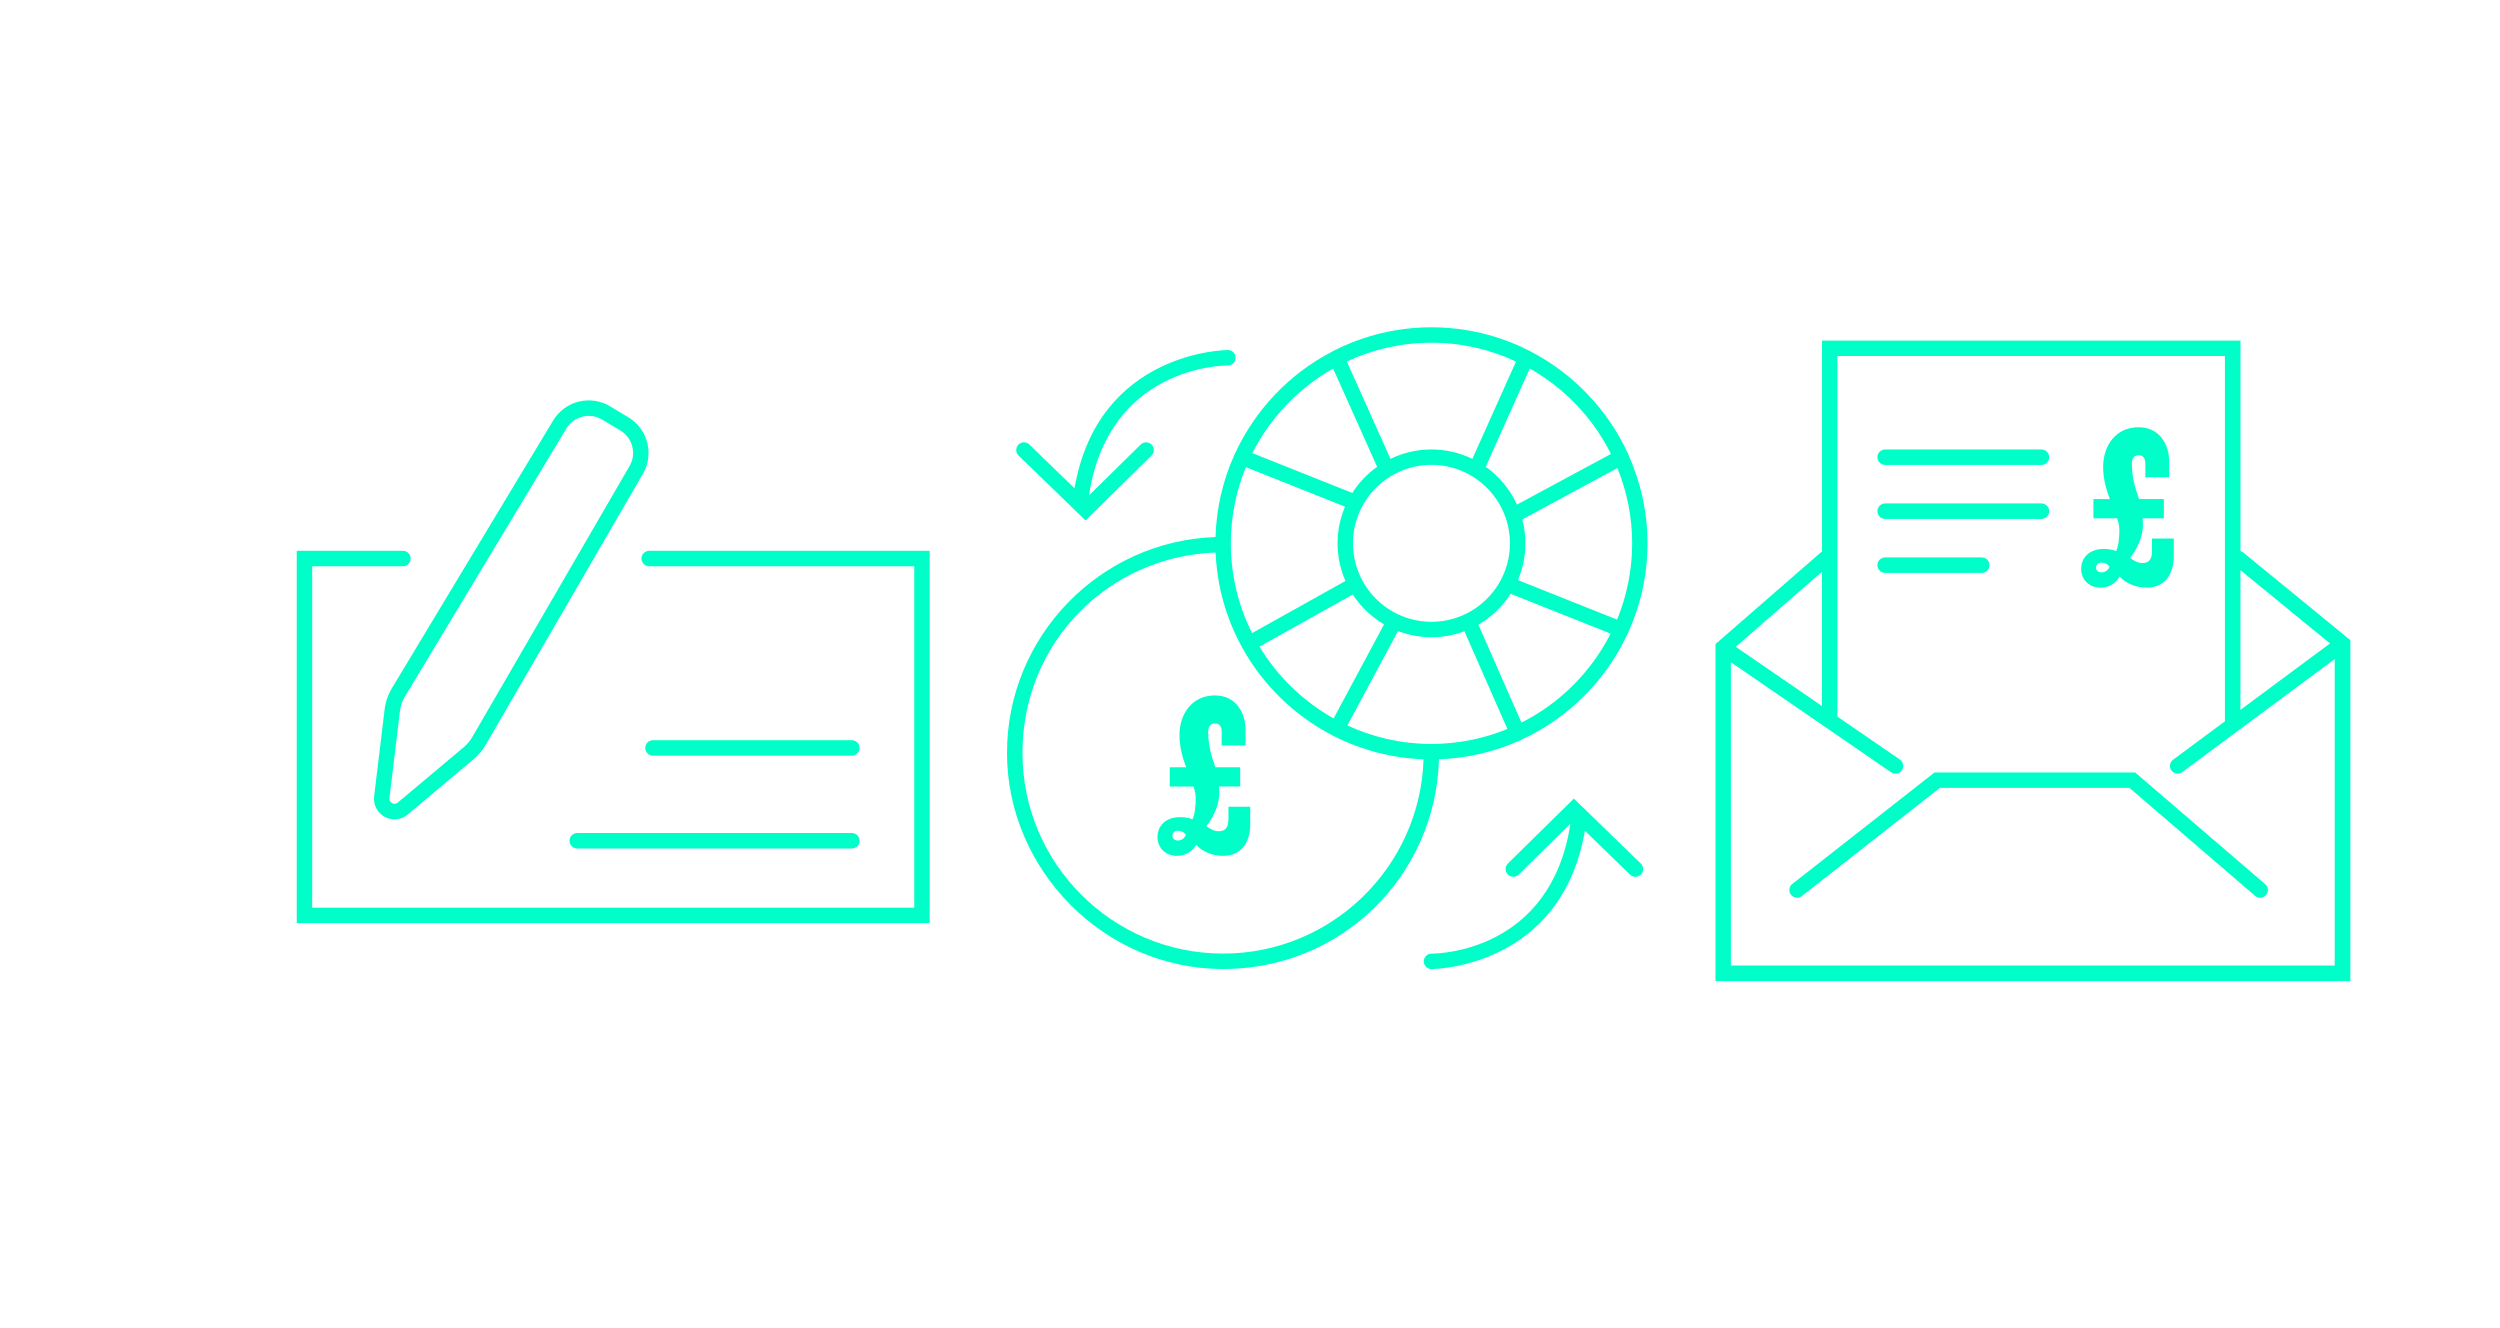 <?xml version="1.0" encoding="UTF-8"?><svg id="Layer_1" xmlns="http://www.w3.org/2000/svg" viewBox="0 0 571.53 303.53"><defs><style>.cls-1{fill:#00ffc8;stroke-width:0px;}</style></defs><path class="cls-1" d="m146.65,127.69c0,.98.79,1.77,1.77,1.77h60.59v78.04H71.37v-78.04h20.75c.98,0,1.77-.79,1.77-1.77s-.79-1.77-1.77-1.77h-24.28v85.11h144.7v-85.11h-64.12c-.98,0-1.77.79-1.77,1.77Z"/><path class="cls-1" d="m194.75,172.76c.98,0,1.77-.79,1.77-1.77s-.79-1.77-1.77-1.77h-45.47c-.98,0-1.77.79-1.77,1.77s.79,1.77,1.77,1.77h45.47Z"/><path class="cls-1" d="m130.19,192.21c0,.98.79,1.77,1.77,1.77h62.79c.98,0,1.77-.79,1.77-1.77s-.79-1.77-1.77-1.77h-62.79c-.98,0-1.77.79-1.77,1.77Z"/><path class="cls-1" d="m87.92,162.25l-2.39,19.8c-.23,1.92.72,3.76,2.42,4.69.71.38,1.48.57,2.24.57,1.08,0,2.14-.37,3.01-1.1l15.06-12.64c1.12-.94,2.06-2.05,2.79-3.32l35.95-61.96c2.58-4.45,1.09-10.22-3.32-12.87l-4.23-2.54c-4.47-2.68-10.29-1.23-12.98,3.23l-36.84,61.15c-.92,1.53-1.5,3.2-1.71,4.98Zm4.74-3.15l36.84-61.16c1.11-1.85,3.08-2.87,5.09-2.87,1.04,0,2.09.27,3.04.84l4.23,2.54c2.76,1.66,3.7,5.28,2.08,8.06l-35.95,61.95c-.53.91-1.2,1.71-2,2.38l-15.06,12.64c-.54.46-1.09.24-1.3.13-.21-.11-.68-.45-.6-1.16l2.39-19.8c.15-1.28.57-2.48,1.23-3.58Z"/><path class="cls-1" d="m512.85,126.32c-.2-.16-.42-.27-.65-.33v-48.13h-95.66v48.26c-.13.07-.25.14-.37.24l-23.99,20.88v.79h0v76.27h145.14v-77.95l-24.46-20.02Zm19.82,20.78l-20.48,15.18v-31.93l20.48,16.75Zm-116.14-16.39v30.7l-19.71-13.54,19.71-17.16Zm-20.83,90.04v-69.36l21.6,14.84s0,0,0,0l15.03,10.33c.31.21.65.31,1,.31.56,0,1.12-.27,1.46-.77.55-.8.35-1.9-.46-2.46l-14.28-9.81v-82.45h88.59v83.38s0,.08.01.13l-11.86,8.79c-.78.58-.95,1.69-.37,2.47.35.47.88.71,1.42.71.37,0,.73-.11,1.05-.35l34.85-25.84v70.07h-138.07Z"/><path class="cls-1" d="m488.13,176.59h-45.87l-32.52,25.49c-.77.6-.9,1.71-.3,2.48.35.44.87.68,1.39.68.38,0,.77-.12,1.09-.38l31.56-24.74h43.34l28.73,24.69c.74.64,1.85.55,2.49-.19.64-.74.55-1.86-.19-2.49l-29.73-25.54Z"/><path class="cls-1" d="m372.19,103.68s-.05-.07-.08-.11c-4.61-9.96-12.43-18.14-22.14-23.19-.1-.08-.22-.15-.34-.21-.06-.03-.11-.04-.17-.06-6.68-3.38-14.22-5.29-22.21-5.29s-15.53,1.92-22.21,5.29c-.06.02-.11.03-.17.06-.12.06-.24.13-.34.21-9.7,5.04-17.51,13.21-22.12,23.15-.07.1-.13.21-.18.33-.02.05-.03.11-.05.16-2.59,5.75-4.1,12.09-4.3,18.75-26.44.92-47.67,22.7-47.67,49.36s22.16,49.4,49.4,49.4,48.59-21.38,49.36-47.95c6.56-.23,12.79-1.74,18.46-4.29.07-.02.15-.04.22-.07.09-.04.18-.09.26-.15,10.68-4.94,19.31-13.59,24.23-24.29.04-.07.09-.13.12-.2.02-.05.03-.11.05-.16,2.78-6.17,4.33-13,4.33-20.19s-1.55-14-4.32-20.16c-.04-.13-.08-.26-.15-.38Zm-3.9.09l-21.49,11.59c-1.58-3.47-4.06-6.45-7.14-8.65l10.06-22.46c7.96,4.5,14.45,11.3,18.56,19.51Zm-41.04,66.31c-6.86,0-13.37-1.52-19.22-4.24l11.57-21.57c2.38.91,4.96,1.41,7.65,1.41s5.18-.48,7.53-1.37l9.83,22.34c-5.36,2.2-11.22,3.42-17.36,3.42Zm-39.31-22.26l21.32-11.9c1.82,2.79,4.27,5.13,7.15,6.82l-11.53,21.5c-6.97-3.91-12.82-9.58-16.94-16.41Zm39.31-5.67c-9.89,0-17.94-8.05-17.94-17.94s8.05-17.94,17.94-17.94,17.94,8.05,17.94,17.94-8.05,17.94-17.94,17.94Zm19.33-59.51l-9.98,22.26c-2.83-1.38-6.01-2.15-9.36-2.15s-6.53.77-9.36,2.15l-9.98-22.26c5.88-2.75,12.43-4.29,19.33-4.29s13.45,1.54,19.33,4.29Zm-41.81,1.62l10.06,22.46c-2.26,1.6-4.19,3.63-5.68,5.97l-22.85-9.1c4.11-8.12,10.56-14.86,18.46-19.32Zm-19.94,22.54l22.66,9.03c-1.1,2.58-1.71,5.41-1.71,8.39s.65,5.96,1.8,8.6l-21.34,11.91c-3.1-6.18-4.86-13.14-4.86-20.51,0-6.16,1.23-12.05,3.45-17.42Zm-5.21,111.2c-25.29,0-45.87-20.58-45.87-45.87s19.65-44.92,44.15-45.82c.33,7.78,2.45,15.1,5.98,21.55.02.06.04.12.07.17.03.05.07.09.1.14,4.72,8.48,11.86,15.42,20.49,19.91.07.05.13.1.21.14.08.05.17.07.26.1,6.18,3.13,13.1,4.99,20.43,5.26-.77,24.62-21.02,44.42-45.83,44.42Zm68.21-52.8l-9.85-22.39c2.99-1.73,5.52-4.16,7.37-7.06l22.85,9.1c-4.44,8.76-11.6,15.92-20.37,20.34Zm21.85-23.55l-22.66-9.03c1.1-2.58,1.71-5.41,1.71-8.39,0-1.9-.25-3.74-.71-5.49l21.74-11.73c2.16,5.32,3.37,11.13,3.37,17.22s-1.23,12.05-3.45,17.42Z"/><path class="cls-1" d="m280.81,187.49c0,1.48-.58,2.54-2.17,2.54-1.11,0-1.96-.53-2.86-1.17,1.59-1.96,2.97-4.77,2.97-7.68,0-.42-.05-.9-.11-1.38h4.88v-4.4h-5.67c-.74-2.17-1.64-4.66-1.64-8.11,0-1.22.53-1.91,1.54-1.91.95,0,1.54.64,1.54,1.91v3.13h5.46v-3.6c0-3.6-2.01-7.84-7-7.84-5.25,0-8.11,4.24-8.11,9.06,0,3.13.95,5.83,1.54,7.37h-3.76v4.4h5.41c.32.8.53,1.8.53,2.76,0,1.7-.21,3.6-.74,4.72-.85-.32-1.75-.48-2.86-.48-3.29,0-5.14,2.01-5.14,4.56,0,2.38,1.75,4.29,4.45,4.29,1.91,0,3.39-.9,4.4-2.54,1.27,1.48,3.66,2.54,6.1,2.54,4.29,0,6.25-3.18,6.25-7.15v-4.08h-4.98v3.07Zm-11.55,4.66c-.8,0-1.22-.48-1.22-1.06,0-.69.42-1.17,1.22-1.17.74,0,1.33.27,1.86.9-.32.9-1.06,1.33-1.86,1.33Z"/><path class="cls-1" d="m480.2,134.34c1.91,0,3.39-.9,4.4-2.54,1.27,1.48,3.66,2.54,6.1,2.54,4.29,0,6.25-3.18,6.25-7.15v-4.08h-4.98v3.07c0,1.48-.58,2.54-2.17,2.54-1.11,0-1.96-.53-2.86-1.17,1.59-1.96,2.97-4.77,2.97-7.68,0-.42-.05-.9-.11-1.38h4.88v-4.4h-5.67c-.74-2.17-1.64-4.66-1.64-8.11,0-1.22.53-1.91,1.54-1.91.95,0,1.54.64,1.54,1.91v3.13h5.46v-3.6c0-3.6-2.01-7.84-7-7.84-5.25,0-8.11,4.24-8.11,9.06,0,3.13.95,5.83,1.54,7.37h-3.76v4.4h5.41c.32.8.53,1.8.53,2.76,0,1.7-.21,3.6-.74,4.72-.85-.32-1.75-.48-2.86-.48-3.29,0-5.14,2.01-5.14,4.56,0,2.38,1.75,4.29,4.45,4.29Zm.21-5.72c.74,0,1.33.27,1.86.9-.32.9-1.06,1.33-1.86,1.33s-1.22-.48-1.22-1.06c0-.69.42-1.17,1.22-1.17Z"/><path class="cls-1" d="m430.97,106.29h35.73c.98,0,1.77-.79,1.77-1.77s-.79-1.77-1.77-1.77h-35.73c-.98,0-1.77.79-1.77,1.77s.79,1.77,1.77,1.77Z"/><path class="cls-1" d="m430.97,118.63h35.73c.98,0,1.77-.79,1.77-1.77s-.79-1.77-1.77-1.77h-35.73c-.98,0-1.77.79-1.77,1.77s.79,1.77,1.77,1.77Z"/><path class="cls-1" d="m454.82,129.2c0-.98-.79-1.77-1.77-1.77h-22.08c-.98,0-1.77.79-1.77,1.77s.79,1.77,1.77,1.77h22.08c.98,0,1.77-.79,1.77-1.77Z"/><path class="cls-1" d="m248.16,119l15.09-14.85c.69-.68.7-1.8.02-2.5-.68-.69-1.8-.7-2.5-.02l-11.81,11.62c4.42-29.26,30.25-29.7,31.71-29.7h.04c.97,0,1.76-.78,1.77-1.75,0-.98-.78-1.77-1.75-1.78-.29,0-29.68.16-35.08,31.61l-10.33-10.02c-.7-.68-1.82-.66-2.5.04-.68.7-.66,1.82.04,2.5l15.31,14.84Z"/><path class="cls-1" d="m359.81,182.56l-15.09,14.85c-.69.68-.7,1.8-.02,2.5s1.8.7,2.5.02l11.81-11.62c-4.42,29.26-30.25,29.7-31.71,29.7-.02,0-.03,0-.04,0-.97,0-1.76.78-1.77,1.75,0,.98.78,1.77,1.75,1.78h0c.58,0,29.7-.3,35.08-31.61l10.33,10.02c.34.33.79.5,1.23.5s.92-.18,1.27-.54c.68-.7.66-1.82-.04-2.5l-15.31-14.84Z"/></svg>